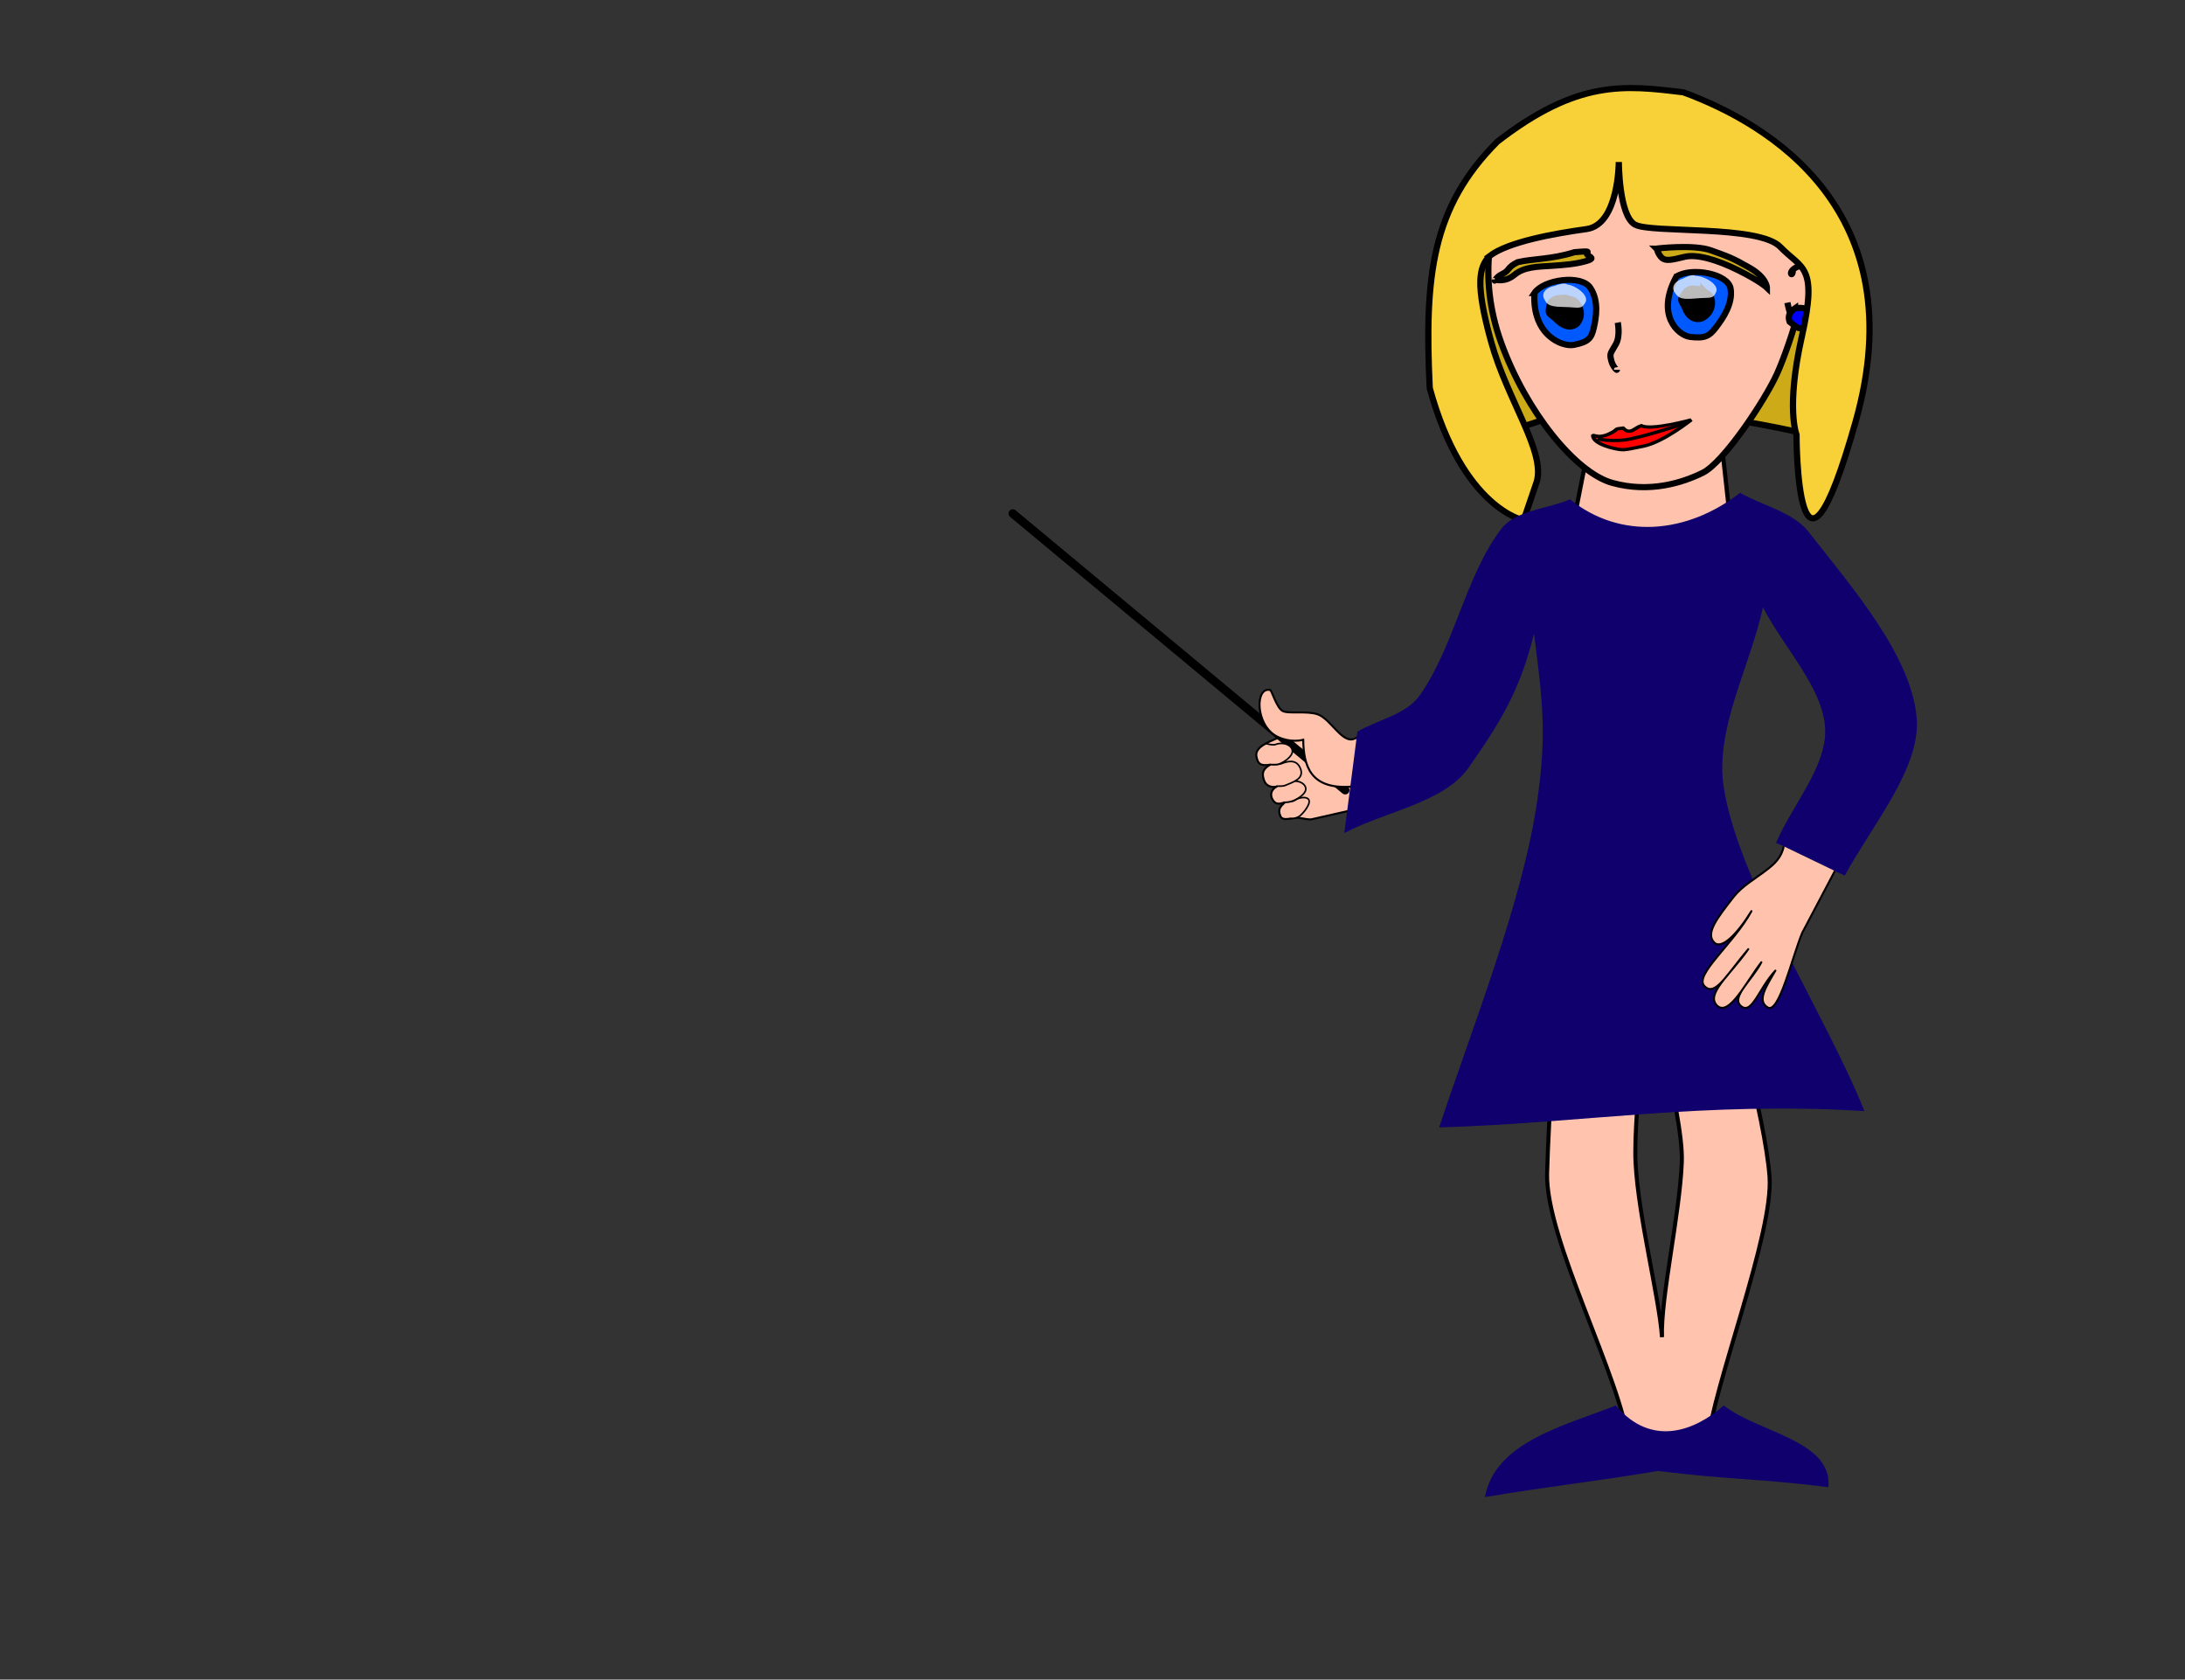 <?xml version="1.0" encoding="UTF-8"?>
<svg width="340" height="261.333" xmlns="http://www.w3.org/2000/svg" xmlns:svg="http://www.w3.org/2000/svg">

 <rect width="100%" height="100%" fill="#333333" stroke="none"/>

 <g>
  <title>Layer 1</title>
  <path fill="#ffc3ae" fill-rule="evenodd" stroke="#000000" stroke-width="0.625" stroke-miterlimit="4" id="path1570" d="m258.617,208.055c-0.223,-6.086 2.773,-19.153 3.085,-27.243c0.311,-8.09 -6.643,-30.033 -5.392,-34.532c2.503,-8.997 10.344,-6.744 10.387,-1.909c2.206,9.161 7.959,29.412 8.652,38.681c0.664,8.884 -8.822,32.743 -9.67,41.735l-12.215,0c-1.188,-10.349 -13.005,-31.959 -12.724,-42.244c0.228,-8.377 1.357,-27.823 3.054,-36.136c0.424,-2.078 9.31,-8.398 12.191,0.04c1.441,4.219 -1.928,25.996 -1.48,34.497c0.448,8.501 3.694,21.03 4.112,27.111z"/>
  <path fill="#10006e" fill-rule="evenodd" stroke-width="1pt" id="path1568" d="m251.428,218.68c5.599,6.617 12.385,3.902 16.796,0c5.429,4.241 16.965,5.429 16.287,12.724c-10.349,-1.357 -16.117,-1.188 -26.466,-2.545c-11.197,1.866 -15.778,2.206 -26.975,4.072c1.527,-8.652 12.724,-11.197 20.359,-14.251z"/>
  <g transform="matrix(1.054,0,0,1.036,-209.237,-336.891) " id="g4822">
   <path fill="#ffc2ad" fill-rule="evenodd" stroke="#000000" stroke-width="0.625" stroke-miterlimit="4" id="path3560" d="m430.074,407.505l3.563,-18.323l18.832,0.509l2.036,18.832l-24.43,-1.018z"/>
   <g id="g3542">
    <path fill="#ccaa18" fill-rule="evenodd" stroke="#000000" stroke-width="0.921" id="path646" d="m415.945,391.982c0,0 15.103,-6.043 20.667,-6.043c5.564,0 30.206,4.029 31.001,5.371c0.795,1.343 5.564,-12.086 1.59,-22.157c-3.974,-10.071 -17.488,-25.514 -27.026,-24.171c-9.539,1.343 -29.411,10.743 -30.206,16.114c-0.795,5.371 1.59,32.229 3.974,30.886z"/>
    <path fill="#ffc2ad" fill-rule="evenodd" stroke="#000000" stroke-width="0.921" id="path551" d="m445.68,342.23c-1.824,-0.514 -10.339,-0.514 -14.596,1.027c-4.257,1.541 -8.514,4.623 -10.339,9.761c-1.824,5.137 -4.257,13.356 -0.608,23.63c3.649,10.274 10.947,19.521 16.421,21.062c5.473,1.542 10.339,0 13.38,-1.541c3.041,-1.541 9.122,-10.787 10.947,-14.897c1.825,-4.11 6.082,-16.952 4.257,-21.576c-4.257,-14.897 -17.029,-17.979 -19.462,-17.466z"/>
    <path fill="#0059ff" fill-rule="evenodd" stroke="#000000" stroke-width="0.921" id="path584" d="m425.056,369.192c-0.359,6.4 4.147,8.115 5.788,7.794c2.188,-0.428 2.608,-0.997 2.957,-2.526c0.35,-1.529 0.81,-4.054 -0.511,-6.068c-1.321,-2.014 -6.876,-1.251 -8.235,0.8z"/>
    <path fill-rule="evenodd" stroke="#000000" stroke-width="0.921" id="path585" d="m429.673,369.911c0,0 -2.174,-0.224 -2.384,1.116c-0.209,1.339 -0.294,1.031 0.956,2.085c0.843,0.971 2.149,1.527 3.074,0.697c1.163,-1.363 0.334,-2.986 -0.382,-3.496c-0.449,-0.237 -1.039,-0.284 -1.263,-0.402z"/>
    <path fill="#ffffff" fill-opacity="0.733" fill-rule="evenodd" stroke-width="0.921" id="path586" d="m429.896,367.92c0,0 -0.31,-0.426 -1.866,0.203c-1.095,0.214 -1.879,0.855 -1.626,1.779c0.436,0.888 0.562,1.351 2.878,1.384c2.315,0.034 2.624,0.46 3.282,-0.642c0.658,-1.103 -1.49,-2.63 -2.668,-2.724z"/>
    <path fill="#0059ff" fill-rule="evenodd" stroke="#000000" stroke-width="0.921" id="path592" d="m445.997,366.742c-3.099,5.848 0.356,8.834 2.023,9.04c2.222,0.276 2.859,-0.125 3.845,-1.44c0.986,-1.316 2.505,-3.525 2.146,-5.807c-0.36,-2.282 -5.861,-3.284 -8.013,-1.793z"/>
    <path fill-rule="evenodd" stroke="#000000" stroke-width="0.921" id="path596" d="m449.985,368.835c0,0 -1.928,-0.878 -2.702,0.304c-0.773,1.182 -0.719,0.87 -0.011,2.236c0.366,1.164 1.341,2.084 2.561,1.596c1.672,-0.911 1.601,-2.678 1.154,-3.372c-0.316,-0.359 -0.845,-0.584 -1.002,-0.764z"/>
    <path fill="#ffffff" fill-opacity="0.733" fill-rule="evenodd" stroke-width="0.921" id="path598" d="m448.822,366.613c0,0 -0.371,-0.39 -1.82,0.402c-1.053,0.331 -1.735,1.05 -1.344,1.94c0.566,0.834 0.762,1.279 3.064,1.063c2.301,-0.216 2.672,0.174 3.158,-0.991c0.486,-1.165 -1.875,-2.448 -3.058,-2.414z"/>
    <path fill="none" fill-rule="evenodd" stroke="#000000" stroke-width="0.921" id="path606" d="m437.356,373.626c0,0 0.393,1.994 -0.263,3.212c-0.655,1.218 -0.918,1.329 -0.787,2.105c0.132,0.775 0.394,1.218 0.656,1.55c0.263,0.332 0.263,0.222 0.263,0.222"/>
    <path fill="#ccaa18" fill-rule="evenodd" stroke="#000000" stroke-width="0.921" id="path609" d="m443.067,362.519c0,0 5.488,-0.682 8.07,0.272c2.582,0.955 3.067,1.091 5.649,2.591c2.583,1.5 2.583,2.999 2.583,2.999c0,0 -0.969,-0.955 -4.197,-2.59c-3.229,-1.637 -6.133,-2.454 -7.91,-2.045c-1.775,0.409 -2.905,0.818 -3.551,0c-0.645,-0.818 -0.484,-1.227 -0.645,-1.227z"/>
    <path fill="#ccaa18" fill-rule="evenodd" stroke="#000000" stroke-width="0.921" id="path611" d="m419.178,367.154c0,0 1.452,0.545 2.905,-0.682c1.452,-1.227 3.389,-1.227 5.488,-1.364c2.099,-0.136 3.551,-0.272 5.004,-0.682c1.452,-0.409 0.807,-0.545 0.323,-0.955c-0.485,-0.409 1.129,-0.682 -1.937,-0.409c-3.39,1.09 -6.134,0.955 -8.394,1.5c-1.614,0.818 -1.129,1.227 -2.259,1.772c-1.13,0.546 -1.13,1.364 -1.13,0.819z"/>
    <g font-size="12" fill="#ff0000" stroke="#000000" stroke-width="0.921" transform="matrix(0.635,0.027,-0.032,0.536,308.564,309.666) " id="g643">
     <path fill-rule="evenodd" id="path641" d="m204.161,140.696c0.221,-0.221 1.326,0.884 3.757,-0.663c2.43,-1.547 0.662,-1.326 3.093,-1.768c1.768,1.989 2.651,-0.221 4.198,-0.884c2.431,1.327 11.491,-2.209 11.491,-2.209c0,0 -6.188,6.629 -10.828,7.955c-4.64,1.326 -4.197,1.546 -7.733,0.663c-3.757,-1.105 -3.978,-2.652 -3.978,-3.094z"/>
     <path fill-rule="evenodd" id="path642" d="m205.266,141.58c0,0 2.651,0.663 6.187,0c3.535,-0.663 13.258,-5.083 13.7,-5.304"/>
    </g>
    <path fill="#ffc2ad" fill-rule="evenodd" stroke="#000000" stroke-width="0.921" id="path648" d="m463.185,365.542c0.131,1.661 -1.049,0.443 0.787,-0.332c1.18,-1.219 3.147,-1.108 3.147,0.332c0,1.44 0.525,0.775 -0.656,3.212c-1.18,2.436 -0.918,3.433 -2.229,3.544c-1.311,0.111 -1.311,-0.221 -1.442,-0.221c-0.131,-0.111 -0.394,-1.44 -0.394,-1.44"/>
    <path fill="#0000ff" fill-rule="evenodd" stroke="#000000" stroke-width="0.921" id="path719" d="m463.524,371.482c-0.686,0.482 -1.142,1.061 -0.799,2.025c0.913,0.675 1.256,1.253 2.168,0.868c0.913,-0.386 0.799,-0.868 0.799,-1.639c-0.228,-1.253 -0.799,-1.446 -2.168,-1.253z"/>
    <path fill="#f8d038" fill-rule="evenodd" stroke="#000000" stroke-width="0.921" id="path644" d="m418.448,363.618c2.739,-2.121 9.522,-3.357 14.292,-4.029c4.769,-0.671 4.769,-10.071 4.769,-10.071c0,0 0,8.057 2.385,9.4c2.385,1.343 18.283,0 21.462,3.357c3.18,3.357 5.564,2.686 3.18,13.429c-2.385,10.743 -0.795,14.771 -0.795,14.771c0,0 0,29.543 8.744,-2.014c8.744,-31.557 -12.716,-44.669 -25.437,-49.408c-8.652,-1.068 -15.57,-1.975 -27.493,7.425c-9.68,9.907 -10.756,20.212 -9.961,36.998c4.888,18.129 13.868,19.843 13.868,19.843c0,0 0.33,-1.057 1.92,-5.757c1.354,-4.514 -4.32,-12.265 -6.705,-20.993c-2.385,-8.729 -1.826,-11.314 -0.228,-12.95z"/>
   </g>
  </g>
  <g id="g5671">
   <path fill="#ffc2ac" fill-rule="evenodd" stroke="#000000" stroke-width="0.312" stroke-linecap="round" stroke-linejoin="round" stroke-miterlimit="4" id="path4804" d="m213.404,125.359l-9.312,2.114c-0.323,0.073 -1.18,-0.085 -1.934,-0.225c-0.865,-0.16 -2.529,0.674 -2.924,-0.27c-0.496,-1.186 0.153,-1.586 0.72,-2.159c-0.882,0.303 -1.5,0.425 -1.979,-0.495c-0.371,-0.711 -0.15,-1.5 0.675,-1.934c-0.945,0.195 -1.709,-0.195 -1.979,-1.035c-0.349,-1.085 -0.18,-1.71 0.99,-2.384c-1.395,0.225 -1.944,-0.021 -2.159,-1.305c-0.24,-1.43 1.884,-2.211 3.104,-2.744c1.629,-0.712 3.913,-2.018 5.443,-0.99l5.758,3.869l4.904,-1.35l-1.44,8.997"/>
   <path fill="none" fill-opacity="0.75" fill-rule="evenodd" stroke="#000000" stroke-width="1pt" stroke-linecap="round" id="path1566" d="m157.601,79.904l51.721,43.033"/>
   <path fill="#ffc2ac" fill-rule="evenodd" stroke="#000000" stroke-width="0.312" stroke-miterlimit="4" id="path4182" d="m210.794,114.922c-1.93,0.895 -3.671,-3.05 -5.758,-3.779c-1.691,-0.591 -4.617,-0.017 -5.488,-0.54c-0.928,-0.557 -1.653,-3.18 -1.889,-3.239c-2.354,-0.584 -2.386,5.37 0.99,7.198c0.636,0.345 2.322,0.992 4.139,0.54c0.068,3.935 0.999,7.792 7.558,7.288l9.357,-0.72l-0.18,-10.797l-8.727,4.049z"/>
   <g id="g4809">
    <path fill="#ffc2ac" fill-rule="evenodd" stroke="#000000" stroke-width="0.25" stroke-linecap="round" stroke-miterlimit="4" id="path4808" d="m199.942,124.731c0.465,0.105 1.245,0.002 1.578,-0.241c0.512,-0.375 1.828,-0.656 2.144,-0.041c0.322,0.627 -0.822,2.049 -1.419,2.515c-0.31,0.242 -0.804,0.382 -1.254,0.382"/>
    <path fill="#ffc2ac" fill-rule="evenodd" stroke="#000000" stroke-width="0.25" stroke-linecap="round" stroke-miterlimit="4" id="path4807" d="m198.892,121.932c0.465,0.105 1.353,-0.092 1.737,-0.241c0.798,-0.311 2.02,-0.178 2.462,0.658c0.449,0.85 -0.695,1.731 -1.832,2.228c-0.36,0.158 -0.932,0.254 -1.381,0.254"/>
    <path fill="#ffc2ac" fill-rule="evenodd" stroke="#000000" stroke-width="0.25" stroke-linecap="round" stroke-miterlimit="4" id="path4806" d="m197.779,118.91c0.465,0.105 1.289,0.036 1.673,-0.114c0.798,-0.311 2.278,-0.8 2.907,0.786c0.64,1.613 -1.204,2.112 -2.341,2.61c-0.36,0.158 -0.9,0.127 -1.35,0.127"/>
    <path fill="#ffc2ac" fill-rule="evenodd" stroke="#000000" stroke-width="0.25" stroke-linecap="round" stroke-miterlimit="4" id="path4805" d="m197.063,115.713c0.465,0.105 1.066,0.258 1.45,0.109c0.798,-0.311 2.052,-0.178 2.494,0.658c0.449,0.85 -0.727,1.858 -1.864,2.356c-0.36,0.158 -0.9,0.127 -1.35,0.127"/>
   </g>
  </g>
  <path fill="#0f006e" fill-rule="evenodd" stroke-width="1pt" id="path1569" d="m223.944,175.418c5.09,-15.439 13.024,-35.184 15.269,-50.896c1.488,-10.414 0.848,-15.269 -0.509,-25.957c-2.206,8.992 -5.337,13.937 -10.179,20.868c-3.81,5.454 -12.894,6.786 -19.341,10.179c0.679,-5.259 1.357,-10.519 2.036,-15.778c3.223,-1.866 7.589,-2.666 9.67,-5.599c5.384,-7.586 7.159,-18.698 12.724,-25.957c2.239,-2.92 7.125,-3.054 10.688,-4.581c7.804,6.277 18.153,5.429 26.466,-1.018c3.563,2.036 8.228,2.963 10.688,6.108c6.701,8.562 16.04,19.275 16.796,29.011c0.601,7.739 -6.956,16.626 -11.197,24.43c-3.054,-1.357 -7.634,-3.732 -10.688,-5.09c2.545,-5.938 7.959,-11.976 7.634,-17.814c-0.354,-6.377 -6.447,-12.554 -9.67,-18.832c-2.036,9.331 -7.52,18.941 -6.108,27.993c2.32,14.87 16.117,35.797 21.885,50.387c-25.109,-1.527 -43.601,1.866 -66.165,2.545z"/>
  <path fill="#ffc2ac" fill-rule="evenodd" stroke="#000000" stroke-width="0.312" stroke-linejoin="round" stroke-miterlimit="4" id="path4875" d="m277.557,131.677c-0.376,1.837 -1.501,2.79 -2.703,3.711c-1.929,1.478 -3.78,2.473 -5.163,4.253c-2.492,3.207 -4.37,5.583 -2.946,7.006c1.166,1.165 3.619,-1.365 5.789,-4.881c-2.729,5.036 -8.966,9.919 -7.331,11.643c1.657,1.747 3.374,-1.615 6.838,-5.73c-2.856,4.073 -6.721,7.014 -4.834,8.8c1.84,1.74 4.505,-3.685 6.87,-6.764c-1.442,2.799 -4.874,5.519 -3.112,6.868c1.684,1.289 2.736,-2.826 5.296,-5.566c-1.509,2.586 -2.906,4.714 -1.198,5.734c1.761,1.051 3.763,-7.714 5.375,-11.616l5.078,-9.622"/>
 </g>
</svg>